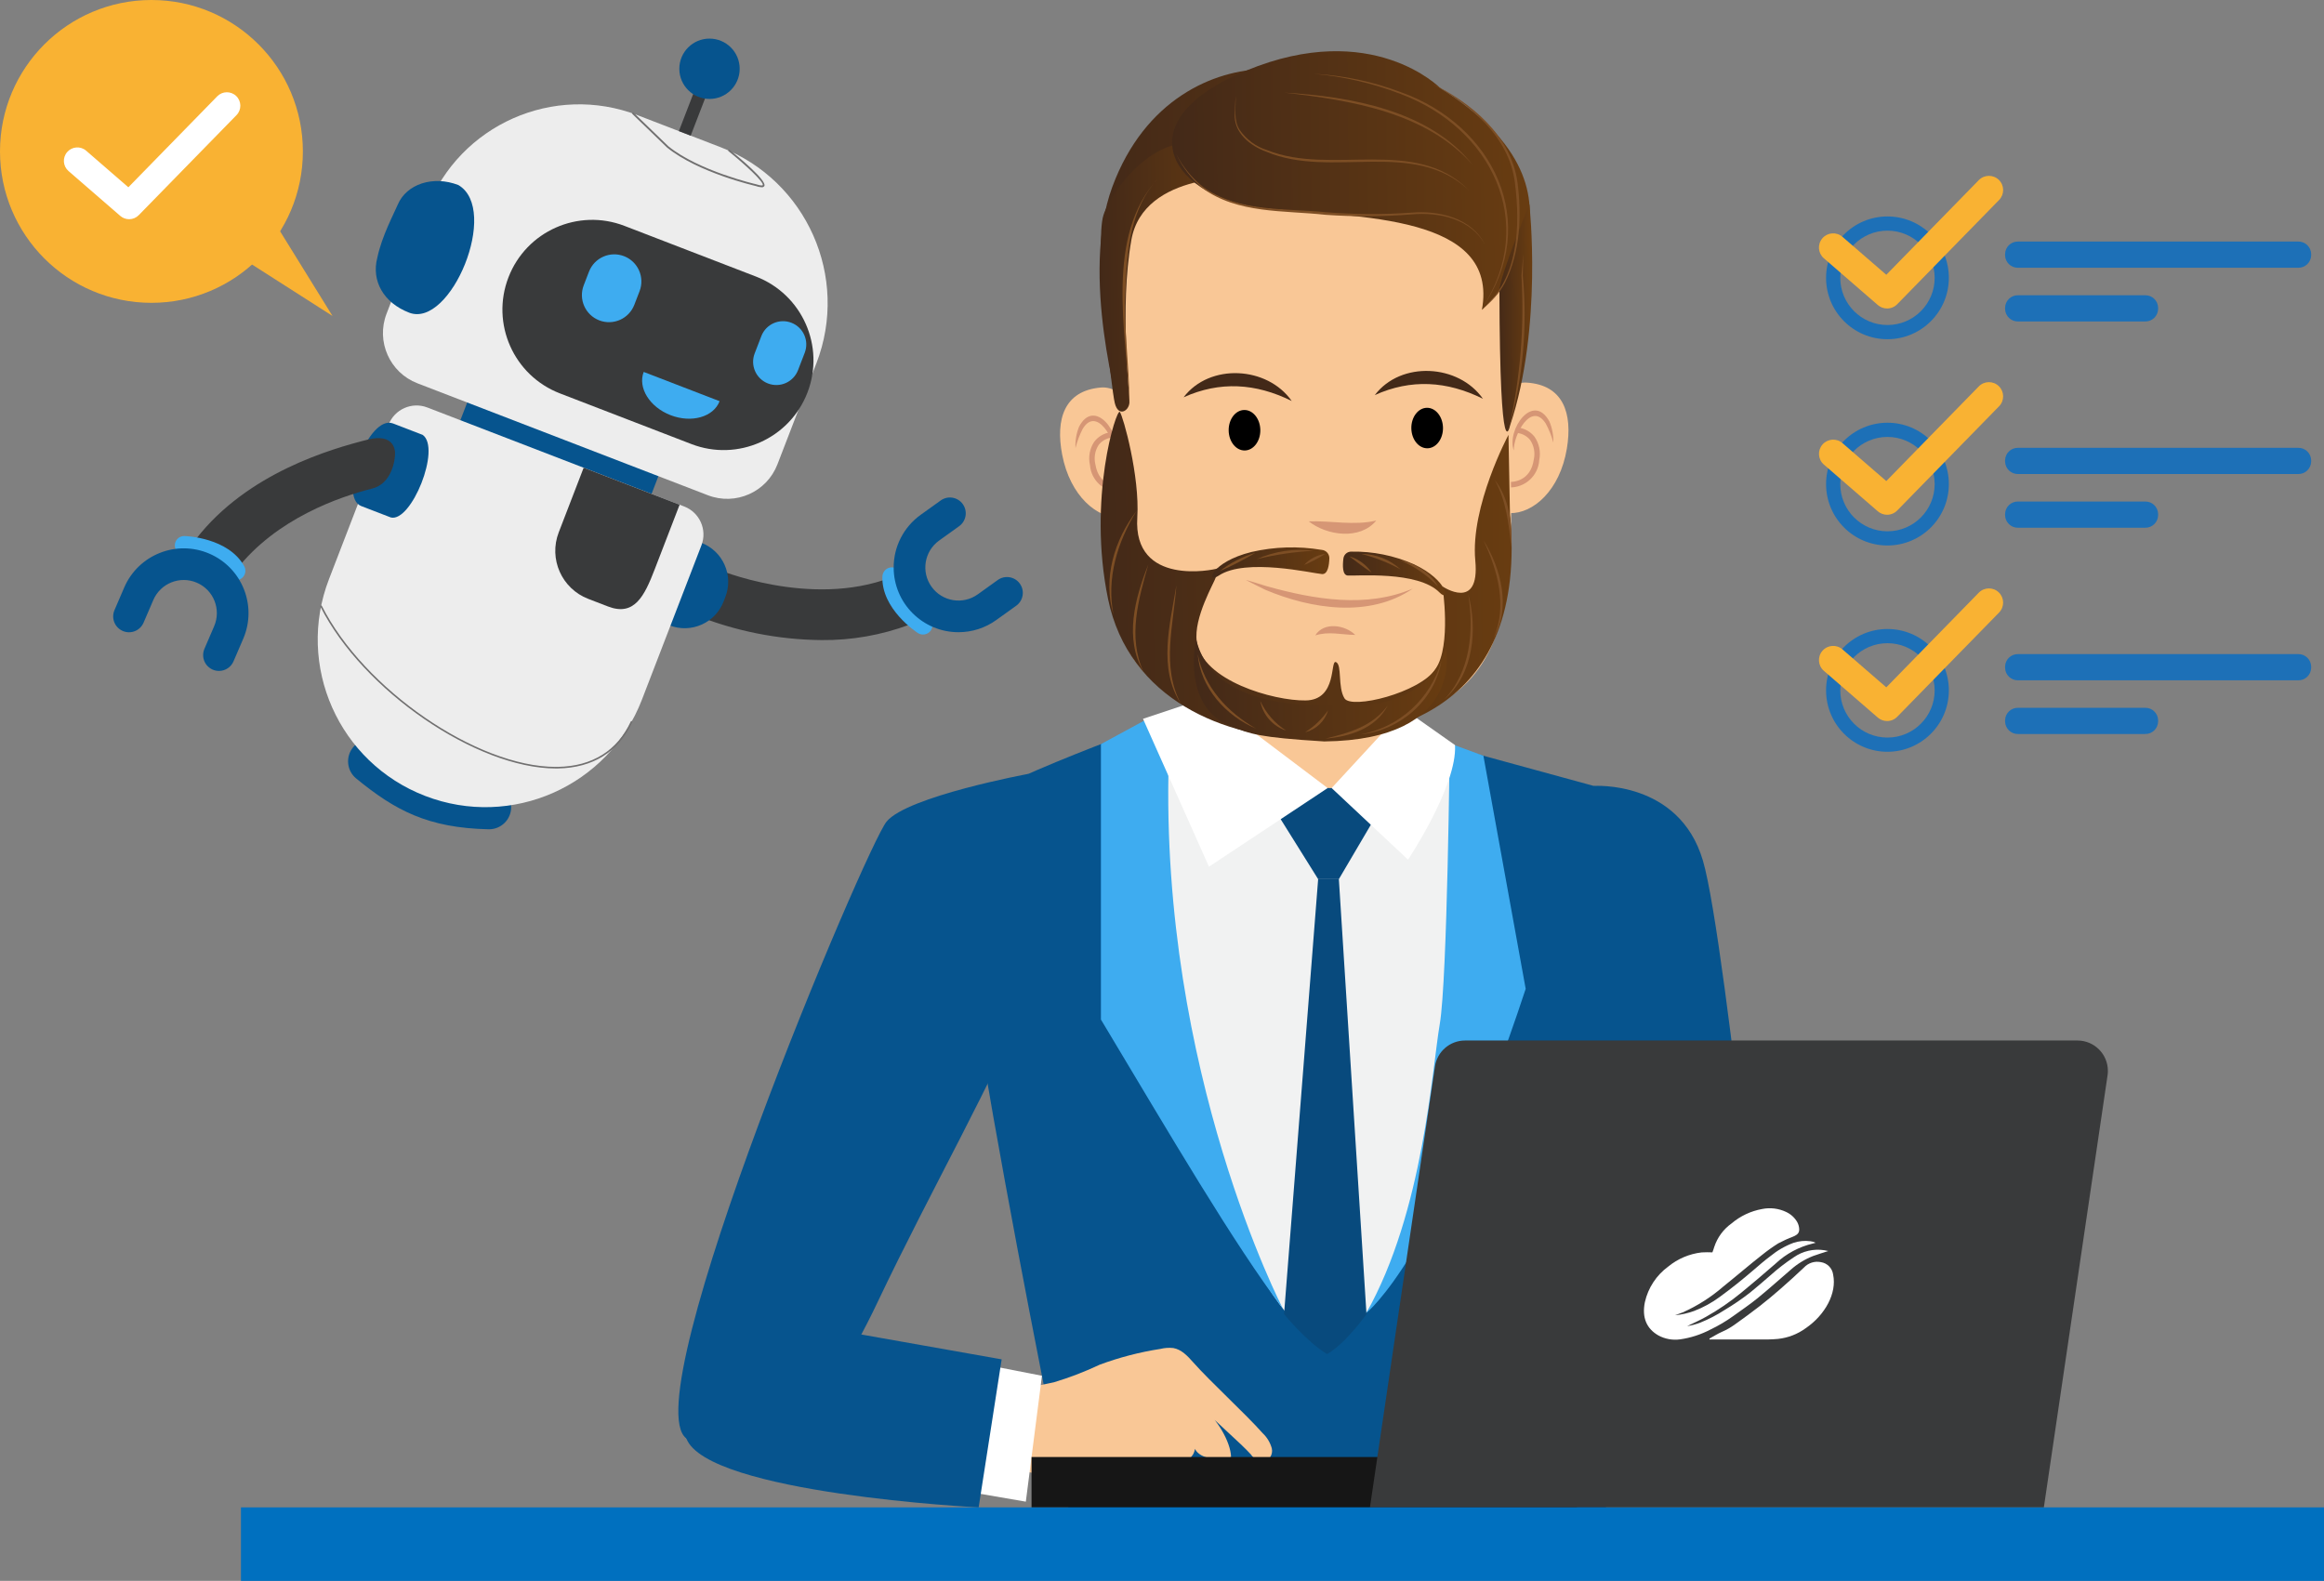 <?xml version="1.0" encoding="utf-8"?>
<svg xmlns="http://www.w3.org/2000/svg" xmlns:xlink="http://www.w3.org/1999/xlink" version="1.1" id="Layer_2_00000168106990870403871730000017870410467077672832_" x="0px" y="0px" viewBox="0 0 430.23 292.702" style="enable-background:new 0 0 430.23 292.702;">
<rect x="0" y="0" width="430.23" height="292.702" fill="#808080" stroke="none"/>
<style type="text/css">
	.st0{fill:#06548E;}
	.st1{fill:#EDEDED;}
	.st2{fill:#393A3B;}
	.st3{fill:#3EACF0;}
	.st4{fill:#706F6F;}
	.st5{fill:#F1F2F2;}
	.st6{fill:#084A7D;}
	.st7{fill:#F9C796;}
	.st8{fill:#FFFFFF;}
	.st9{fill:#161616;}
	.st10{fill:#0070BF;}
	.st11{fill:#F9B233;}
	.st12{fill:#1D70B7;}
	.st13{fill:#D69675;}
	.st14{fill:url(#SVGID_1_);}
	.st15{fill:url(#SVGID_00000070836182747831686950000005098042576871389363_);}
	.st16{fill:#432918;}
	.st17{fill:url(#SVGID_00000059283790571795262800000009929981191508577437_);}
	.st18{fill:url(#SVGID_00000023247038101271752620000015246244818426026935_);}
	.st19{fill:url(#SVGID_00000092453499295880950530000004585691026432307328_);}
	.st20{fill:url(#SVGID_00000047023974619754402390000005036864813205238703_);}
	.st21{fill:url(#SVGID_00000125579356629834757910000003819480427199198636_);}
	.st22{fill:url(#SVGID_00000141430137282191254170000005686824056168256439_);}
	.st23{fill:#7D4E24;}
</style>
<path class="st0" d="M90.534,153.546c-0.031,0-0.062-0.001-0.094-0.001&#xD;&#xA;	c-11.245-0.252-17.285-3.5-24.498-9.404c-1.754-1.436-2.012-4.022-0.576-5.776&#xD;&#xA;	c1.436-1.754,4.022-2.012,5.776-0.576c6.177,5.057,10.455,7.347,19.481,7.549&#xD;&#xA;	c2.266,0.051,4.062,1.93,4.011,4.196c-0.05,2.229-1.871,4.01-4.101,4.012L90.534,153.546z"/>
<rect x="99.919" y="63.427" transform="matrix(0.36 -0.933 0.933 0.36 -10.449 149.56)" class="st0" width="7.657" height="37.932"/>
<path class="st1" d="M118.07,21.345l15.331,5.91c15.944,6.146,23.886,24.053,17.74,39.997l-7.219,18.726&#xD;&#xA;	c-1.98,5.137-7.75,7.696-12.886,5.715l0,0L77.277,70.97c-5.137-1.98-7.696-7.75-5.715-12.886l0,0&#xD;&#xA;	l7.491-19.433c5.996-15.553,23.464-23.301,39.017-17.305L118.07,21.345z"/>
<path class="st2" d="M127.994,82.219l-24.338-9.382c-8.564-3.301-12.83-12.92-9.529-21.484&#xD;&#xA;	c3.301-8.564,12.92-12.83,21.484-9.529l0,0l24.338,9.382c8.564,3.301,12.83,12.92,9.529,21.484&#xD;&#xA;	C146.176,81.255,136.557,85.521,127.994,82.219z"/>
<path class="st3" d="M110.938,59.317c-2.586-0.997-3.875-3.902-2.878-6.489l0.972-2.521&#xD;&#xA;	c0.997-2.586,3.902-3.875,6.489-2.878c2.586,0.997,3.875,3.902,2.878,6.489l0,0l-0.972,2.521&#xD;&#xA;	c-0.997,2.586-3.902,3.875-6.489,2.878H110.938z"/>
<path class="st3" d="M142.174,71.001c-2.217-0.855-3.321-3.345-2.467-5.561&#xD;&#xA;	c0-0,0-0,0-0l1.248-3.237c0.867-2.212,3.363-3.303,5.575-2.436&#xD;&#xA;	c2.195,0.86,3.289,3.327,2.453,5.531l-1.248,3.237C146.881,70.751,144.391,71.856,142.174,71.001z"/>
<path class="st0" d="M75.744,57.891c7.699,2.968,16.841-19.104,9.11-23.63&#xD;&#xA;	c-4.721-1.82-9.6-0.16-11.2,3.586c-0.787,1.841-2.967,5.883-3.804,9.869&#xD;&#xA;	C68.72,52.018,71.024,56.071,75.744,57.891z"/>
<rect x="123.073" y="18.172" transform="matrix(0.36 -0.933 0.933 0.36 64.415 132.562)" class="st2" width="11.45" height="2.345"/>
<circle class="st0" cx="131.347" cy="12.734" r="5.587"/>
<path class="st2" d="M152.099,118.514c-8.045-0.072-16.004-1.657-23.463-4.671&#xD;&#xA;	c-2.372-1.041-3.451-3.808-2.409-6.18c1.039-2.366,3.796-3.447,6.166-2.415&#xD;&#xA;	c0.277,0.119,17.55,7.424,32.568,1.668c2.419-0.928,5.132,0.281,6.059,2.699&#xD;&#xA;	s-0.281,5.132-2.699,6.059c-0.001,0-0.002,0.001-0.003,0.001&#xD;&#xA;	C163.131,117.606,157.634,118.568,152.099,118.514z"/>
<path class="st0" d="M123.961,115.801l5.895-15.292c3.986,1.537,5.972,6.014,4.435,10l-0.33,0.856&#xD;&#xA;	c-1.537,3.986-6.014,5.972-10,4.435C123.961,115.801,123.961,115.801,123.961,115.801z"/>
<path class="st3" d="M170.872,117.486c-0.338,0-0.669-0.097-0.952-0.281&#xD;&#xA;	c-0.277-0.179-6.788-4.451-6.567-10.47c0.038-0.971,0.856-1.727,1.827-1.689&#xD;&#xA;	c0.967,0.038,1.722,0.85,1.689,1.817c-0.146,3.977,4.908,7.353,4.958,7.386&#xD;&#xA;	c0.816,0.526,1.051,1.615,0.525,2.431c-0.324,0.503-0.882,0.806-1.48,0.806H170.872z"/>
<path class="st0" d="M177.45,117.054c-6.623,0.011-12-5.349-12.011-11.971&#xD;&#xA;	c-0.006-3.872,1.857-7.509,5.004-9.765l3.702-2.655c1.315-0.944,3.147-0.642,4.09,0.673&#xD;&#xA;	c0.944,1.315,0.642,3.147-0.673,4.09l-3.702,2.655c-2.752,1.974-3.383,5.804-1.409,8.556&#xD;&#xA;	s5.804,3.383,8.556,1.409l0,0l3.702-2.655c1.315-0.944,3.147-0.642,4.09,0.673&#xD;&#xA;	c0.944,1.315,0.642,3.147-0.673,4.09l-3.702,2.655C182.392,116.272,179.952,117.056,177.45,117.054z"/>
<path class="st1" d="M78.7,147.366c-15.996-6.166-23.964-24.132-17.798-40.127&#xD;&#xA;	c0-0,0-0,0-0l11.027-28.604c1.104-2.864,4.321-4.291,7.185-3.187h0&#xD;&#xA;	l47.554,18.332c2.864,1.104,4.291,4.321,3.187,7.185c0,0,0,0,0,0l-11.027,28.604&#xD;&#xA;	C112.661,145.564,94.696,153.532,78.7,147.366z"/>
<path class="st0" d="M72.768,78.407l5.487,2.115c3.441,2.474-2.089,16.209-5.895,15.292l-5.487-2.115&#xD;&#xA;	C62.5,92.012,68.229,76.658,72.768,78.407z"/>
<path class="st2" d="M43.737,105.502l-7.399-5.768c9.477-12.155,24.828-16.593,31.764-18.343&#xD;&#xA;	c4.813-1.214,5.013,1.991,5.032,2.359c0.072,1.44-0.641,5.803-4.195,6.7&#xD;&#xA;	C62.93,91.966,51.181,95.953,43.737,105.502z"/>
<path class="st3" d="M43.67,107.438c-0.64,0.001-1.23-0.346-1.54-0.906&#xD;&#xA;	c-1.945-3.513-8.002-3.763-8.063-3.765c-0.97-0.033-1.73-0.845-1.699-1.815&#xD;&#xA;	c0.011-0.951,0.79-1.713,1.741-1.702c0.023,0,0.046,0.001,0.069,0.002&#xD;&#xA;	c0.33,0.01,8.111,0.307,11.029,5.575c0.471,0.849,0.165,1.92-0.685,2.391&#xD;&#xA;	c-0.261,0.145-0.554,0.221-0.852,0.221H43.67z"/>
<path class="st0" d="M40.536,124.225c-1.62-0.002-2.932-1.317-2.93-2.937&#xD;&#xA;	c0-0.397,0.081-0.789,0.238-1.154l1.799-4.185c1.341-3.109-0.093-6.717-3.202-8.058&#xD;&#xA;	c-3.109-1.341-6.717,0.093-8.058,3.202c-0.002,0.004-0.003,0.008-0.005,0.012l-1.799,4.185&#xD;&#xA;	c-0.638,1.488-2.362,2.177-3.85,1.539c-1.488-0.638-2.177-2.362-1.539-3.85&#xD;&#xA;	c0.001-0.002,0.001-0.003,0.002-0.005l1.799-4.185c2.617-6.086,9.672-8.898,15.757-6.281&#xD;&#xA;	c6.086,2.617,8.898,9.672,6.281,15.757l0,0l-1.799,4.185C42.768,123.527,41.709,124.225,40.536,124.225z"/>
<path class="st2" d="M112.549,112.289l-3.657-1.41c-4.905-1.891-7.349-7.4-5.458-12.306&#xD;&#xA;	c0-0,0-0,0-0l4.615-11.971l17.764,6.848l-4.615,11.971&#xD;&#xA;	C119.307,110.327,117.454,114.18,112.549,112.289z"/>
<path class="st4" d="M102.906,142.286c-14.705,0-35.771-14.447-43.596-29.987&#xD;&#xA;	c-0.037-0.072-0.008-0.161,0.064-0.197s0.161-0.008,0.197,0.064&#xD;&#xA;	c7.783,15.456,28.722,29.827,43.332,29.827c0.135,0,0.269-0.001,0.403-0.004&#xD;&#xA;	c6.344-0.116,11.001-3.022,13.467-8.403c0.034-0.074,0.121-0.106,0.195-0.072&#xD;&#xA;	s0.106,0.121,0.072,0.195l0,0c-2.517,5.49-7.264,8.455-13.729,8.573&#xD;&#xA;	C103.178,142.286,103.041,142.286,102.906,142.286z"/>
<path class="st4" d="M140.994,34.676c-0.389-0.025-0.772-0.109-1.137-0.248&#xD;&#xA;	c-0.089-0.019-10.605-2.436-16.363-7.109l-6.403-6.187c-0.066-0.064-0.068-0.17-0.003-0.236&#xD;&#xA;	c0.064-0.066,0.169-0.068,0.236-0.004l6.393,6.177c5.686,4.614,16.126,7.015,16.231,7.038&#xD;&#xA;	c1.131,0.379,1.253,0.187,1.254,0.185c0.28-0.513-3.07-3.67-6.335-6.301&#xD;&#xA;	c-0.072-0.058-0.083-0.163-0.025-0.235c0.058-0.072,0.163-0.083,0.235-0.025&#xD;&#xA;	c1.644,1.324,6.964,5.723,6.419,6.721C141.386,34.617,141.191,34.704,140.994,34.676z"/>
<path class="st3" d="M124.147,76.875c3.881,1.496,7.942,0.335,9.07-2.594l-14.053-5.417&#xD;&#xA;	C118.036,71.792,120.266,75.379,124.147,76.875z"/>
<path class="st0" d="M216.751,132.949c0,0-34.301,12.144-39.415,17.47s21.305,132.945,21.305,132.945&#xD;&#xA;	l98.534,0.824l3.325-137.177l-35.813-9.8L216.751,132.949z"/>
<path class="st5" d="M239.548,132.949c0,0-20.569,3.342-24.404,5.473s0.756,91.678,30.511,111.812&#xD;&#xA;	c0,0,30.964-16.724,23.72-109.615C268.841,133.769,239.548,132.949,239.548,132.949z"/>
<path class="st6" d="M234.434,147.436l9.587,15.34h3.835l9.524-16.192&#xD;&#xA;	C257.38,146.584,247.786,143.135,234.434,147.436z"/>
<path class="st0" d="M295.051,145.519c0,0,15.798-1.112,20.202,13.825&#xD;&#xA;	c4.403,14.937,13.777,110.384,13.777,110.384s-14.061,8.522-23.862,5.965&#xD;&#xA;	S295.051,145.519,295.051,145.519z"/>
<path class="st0" d="M190.359,143.288c0,0-22.397,4.149-26.232,8.836s-47.014,106.81-37.071,114.196&#xD;&#xA;	c0,0,15.276,17.189,35.367-25.14S208.922,160.871,190.359,143.288z"/>
<path class="st7" d="M203.59,252.673c3.634-1.346,7.395-2.323,11.225-2.915&#xD;&#xA;	c0.779-0.195,1.586-0.251,2.384-0.165c1.515,0.256,2.654,1.476,3.672,2.626&#xD;&#xA;	c3.22,3.637,9.666,9.51,12.886,13.147c0.811,0.764,1.395,1.738,1.687,2.813&#xD;&#xA;	c0.253,1.124-0.452,2.24-1.576,2.493c-0.002,0-0.003,0.001-0.005,0.001&#xD;&#xA;	c-0.928-0.084-1.768-0.586-2.281-1.363c-1.848-2.076-6.923-6.388-8.771-8.464&#xD;&#xA;	c2.331,1.698,5.024,6.043,5.089,8.926c-1.75,0.629-5.59,0.617-6.691-1.497&#xD;&#xA;	c-0.184,1.47-1.59,2.5-3.007,2.929s-2.935,0.444-4.353,0.872&#xD;&#xA;	c-1.415,0.427-2.682,1.25-4.085,1.715c-2.316,0.594-4.733,0.69-7.089,0.28&#xD;&#xA;	c-4.846-0.511-9.682-1.105-14.508-1.784c-0.445-0.012-0.872-0.18-1.205-0.475&#xD;&#xA;	c-0.22-0.309-0.341-0.678-0.346-1.057c-0.49-4.435-0.367-10.588,3.831-13.403&#xD;&#xA;	c1.368-0.918,3.115-1.037,4.673-1.42C198.021,255.059,200.852,253.969,203.59,252.673z"/>
<polygon class="st8" points="183.515,252.897 192.892,254.73 189.906,278.037 179.041,276.172"/>
<rect x="190.965" y="269.772" class="st9" width="100.993" height="9.331"/>
<path class="st0" d="M138.135,243.31l47.298,8.38l-4.261,27.413c0,0-50.28-2.557-54.115-12.783&#xD;&#xA;	S133.022,244.588,138.135,243.31z"/>
<path class="st6" d="M244.022,162.776l-6.311,80.534c0,0,4.147,5.112,7.963,7.403&#xD;&#xA;	c3.481-1.971,7.296-7.403,7.296-7.403l-5.113-80.534H244.022z"/>
<path class="st3" d="M212.703,132.949l-8.894,4.827v50.993c12.907,21.538,24.675,41.655,33.694,53.546&#xD;&#xA;	c0,0-22.759-43.721-21.152-101.186L212.703,132.949z"/>
<path class="st3" d="M268.381,137.636c0,0-0.426,43.747-1.846,51.985s-2.998,34.707-13.579,53.455&#xD;&#xA;	c0,0,13.011-9.993,29.487-59.989l-7.83-43.161L268.381,137.636z"/>
<path class="st2" d="M390.162,199.101l-11.795,80.001H253.609l12.037-81.642&#xD;&#xA;	c0.407-2.76,2.775-4.804,5.564-4.804h113.387c3.106,0,5.624,2.518,5.624,5.624&#xD;&#xA;	C390.222,198.555,390.202,198.83,390.162,199.101z"/>
<rect x="44.606" y="279.103" class="st10" width="385.624" height="13.599"/>
<path class="st7" d="M246.52,145.911c-9.503-0.269-25.772,2.701-27.829-4.72&#xD;&#xA;	c-0.648-2.521,0.181-5.191,2.141-6.903c2.032-1.935,2.994-3.074,3.258-5.835&#xD;&#xA;	c0.023-0.277,0.042-0.572,0.058-0.889l0.012-0.361c0.08-3.29,0.68-6.585-0.394-10.542&#xD;&#xA;	l18.447,1.305l19.759-0.225c-1.38,3.26-2.282,6.703-2.677,10.221&#xD;&#xA;	c-0.021,0.218-0.038,0.429-0.049,0.63c-0.018,0.255-0.031,0.495-0.038,0.725&#xD;&#xA;	c-0.101,3.497,0.299,2.443,3.294,5.688C264.836,137.538,268.184,146.525,246.52,145.911z"/>
<polygon class="st8" points="223.534,129.113 211.599,133.092 223.811,160.474 245.783,145.911"/>
<path class="st8" d="M269.359,137.954c0.436,7.515-8.694,21.218-8.694,21.218l-14.145-13.261l13.451-14.574&#xD;&#xA;	L269.359,137.954z"/>
<path class="st8" d="M317.007,231.879c0.113-0.325,0.259-0.671,0.347-1.012&#xD;&#xA;	c0.576-1.749,1.695-3.269,3.193-4.339c1.62-1.377,3.576-2.3,5.668-2.675&#xD;&#xA;	c1.497-0.305,3.053-0.115,4.434,0.541c0.867,0.397,1.589,1.054,2.065,1.881&#xD;&#xA;	c0.214,0.39,0.338,0.824,0.361,1.269c0.033,0.712-0.289,1.06-1.089,1.405&#xD;&#xA;	c-0.959,0.361-1.894,0.785-2.797,1.269c-1.052,0.664-2.065,1.389-3.033,2.172&#xD;&#xA;	c-1.115,0.861-2.196,1.771-3.287,2.665c-1.288,1.055-2.558,2.134-3.861,3.17&#xD;&#xA;	c-2.25,1.953-4.777,3.561-7.499,4.772c-0.47,0.184-0.943,0.336-1.416,0.525&#xD;&#xA;	c1.205-0.111,2.391-0.377,3.527-0.793c1.696-0.647,3.296-1.523,4.754-2.605&#xD;&#xA;	c2.167-1.582,4.259-3.257,6.294-5.012c0.998-0.86,1.997-1.733,3.051-2.514&#xD;&#xA;	c1.283-1.057,2.731-1.895,4.288-2.478c1.014-0.341,2.093-0.444,3.153-0.3&#xD;&#xA;	c0.334,0.034,0.658,0.13,0.957,0.283c-0.161,0.044-0.323,0.096-0.482,0.13&#xD;&#xA;	c-2.593,0.614-4.98,1.896-6.924,3.719c-2.079,1.834-4.21,3.616-6.348,5.384&#xD;&#xA;	c-2.044,1.682-4.232,3.18-6.539,4.476c-1.139,0.644-2.325,1.156-3.494,1.729&#xD;&#xA;	c0.833-0.134,1.651-0.353,2.44-0.652c1.572-0.637,3.08-1.421,4.503-2.344&#xD;&#xA;	c1.624-0.963,3.185-2.029,4.675-3.189c1.272-1.036,2.518-2.107,3.756-3.185&#xD;&#xA;	c1.374-1.237,2.838-2.368,4.381-3.386c1.648-1.149,3.677-1.614,5.66-1.298&#xD;&#xA;	c0.224,0.039,0.442,0.089,0.714,0.145c-0.999,0.326-1.903,0.591-2.803,0.921&#xD;&#xA;	c-1.533,0.6-2.946,1.47-4.173,2.568c-2.038,1.745-4.029,3.548-6.107,5.241&#xD;&#xA;	c-1.449,1.181-3.01,2.221-4.523,3.321c-1.316,0.947-2.714,1.774-4.177,2.473&#xD;&#xA;	c-1.764,0.93-3.675,1.551-5.65,1.833c-1.381,0.19-2.788-0.064-4.015-0.725&#xD;&#xA;	c-2.181-1.249-3.085-3.306-2.503-6.171c0.599-2.644,2.134-4.982,4.322-6.582&#xD;&#xA;	c1.766-1.447,3.91-2.357,6.179-2.621C315.675,231.851,316.342,231.847,317.007,231.879z"/>
<path class="st8" d="M316.466,247.843c0.769-0.422,1.528-0.906,2.311-1.249&#xD;&#xA;	c0.812-0.353,1.586-0.789,2.308-1.302c1.575-1.123,3.142-2.266,4.673-3.455&#xD;&#xA;	c1.293-1.004,2.555-2.059,3.788-3.137c1.496-1.308,2.972-2.641,4.41-4.007&#xD;&#xA;	c0.796-0.857,1.981-1.237,3.127-1.004c1.203,0.179,2.138,1.14,2.283,2.347&#xD;&#xA;	c0.692,3.377-1.449,7.412-5.109,9.907c-1.496,1.086-3.249,1.762-5.087,1.962&#xD;&#xA;	c-0.617,0.049-1.236,0.101-1.838,0.103c-3.414,0.01-6.823,0.005-10.233,0.004h-0.633L316.466,247.843z"/>
<circle class="st11" cx="28.035" cy="28.035" r="28.035"/>
<path class="st8" d="M23.904,40.588c-0.6,0-1.179-0.216-1.632-0.609l-9.582-8.305&#xD;&#xA;	c-1.042-0.9-1.157-2.474-0.257-3.516s2.474-1.157,3.516-0.257&#xD;&#xA;	c0.002,0.002,0.004,0.004,0.006,0.006l7.807,6.767l16.458-16.846c0.964-0.983,2.542-0.999,3.525-0.035&#xD;&#xA;	c0.981,0.962,0.999,2.535,0.041,3.519L25.688,39.837C25.219,40.318,24.576,40.589,23.904,40.588z"/>
<polygon class="st11" points="41.839,45.897 61.555,58.503 48.211,36.941"/>
<path class="st12" d="M397.113,59.519h-23.513c-1.3,0.03-2.378-0.999-2.409-2.298v-0.257&#xD;&#xA;	c0.031-1.3,1.11-2.328,2.409-2.298h23.513c1.3-0.03,2.378,0.999,2.409,2.298v0.257&#xD;&#xA;	C399.491,58.521,398.413,59.549,397.113,59.519z"/>
<path class="st12" d="M425.445,49.577h-51.846c-1.3,0.03-2.378-0.999-2.409-2.298v-0.257&#xD;&#xA;	c0.031-1.3,1.11-2.328,2.409-2.298h51.846c1.3-0.03,2.378,0.999,2.409,2.298v0.257&#xD;&#xA;	C427.823,48.578,426.745,49.607,425.445,49.577z"/>
<path class="st12" d="M349.416,62.808c-6.277-0-11.365-5.089-11.365-11.366&#xD;&#xA;	c0-6.277,5.089-11.365,11.366-11.365c6.277,0,11.365,5.089,11.365,11.365&#xD;&#xA;	C360.774,57.717,355.69,62.801,349.416,62.808z M349.416,42.706c-4.825,0-8.736,3.912-8.736,8.737&#xD;&#xA;	s3.912,8.736,8.737,8.736c4.825-0,8.736-3.912,8.736-8.736&#xD;&#xA;	c-0.005-4.823-3.914-8.731-8.737-8.736V42.706z"/>
<path class="st11" d="M349.347,57.118c-0.632,0-1.244-0.228-1.721-0.643l-9.983-8.651&#xD;&#xA;	c-1.098-0.949-1.219-2.609-0.27-3.708c0.949-1.098,2.609-1.219,3.708-0.27&#xD;&#xA;	c0.002,0.002,0.004,0.003,0.006,0.005l8.111,7.029l17.126-17.528c1.014-1.038,2.679-1.058,3.717-0.043&#xD;&#xA;	c1.038,1.014,1.058,2.679,0.043,3.717l-18.857,19.3C350.734,56.833,350.056,57.118,349.347,57.118z"/>
<path class="st12" d="M397.113,97.712h-23.513c-1.3,0.03-2.378-0.999-2.409-2.298v-0.257&#xD;&#xA;	c0.031-1.3,1.11-2.328,2.409-2.298h23.513c1.3-0.03,2.378,0.999,2.409,2.298v0.257&#xD;&#xA;	C399.491,96.713,398.413,97.742,397.113,97.712z"/>
<path class="st12" d="M425.445,87.769h-51.846c-1.3,0.03-2.378-0.999-2.409-2.298v-0.257&#xD;&#xA;	c0.031-1.3,1.11-2.328,2.409-2.298h51.846c1.3-0.03,2.378,0.999,2.409,2.298v0.257&#xD;&#xA;	C427.823,86.771,426.745,87.799,425.445,87.769z"/>
<path class="st12" d="M349.416,101c-6.277-0-11.365-5.089-11.365-11.366s5.089-11.365,11.366-11.365&#xD;&#xA;	c6.277,0,11.365,5.089,11.365,11.365C360.774,95.909,355.69,100.993,349.416,101z&#xD;&#xA;	 M349.416,80.899c-4.825,0-8.736,3.912-8.736,8.737s3.912,8.736,8.737,8.736&#xD;&#xA;	c4.825-0,8.736-3.912,8.736-8.736C358.147,84.812,354.239,80.904,349.416,80.899z"/>
<path class="st11" d="M349.347,95.31c-0.632,0-1.244-0.228-1.721-0.643l-9.983-8.651&#xD;&#xA;	c-1.096-0.952-1.212-2.613-0.259-3.708c0.95-1.093,2.606-1.212,3.703-0.264l8.111,7.029&#xD;&#xA;	l17.126-17.528c1.016-1.037,2.68-1.054,3.717-0.038c1.035,1.014,1.054,2.674,0.043,3.712l-18.857,19.3&#xD;&#xA;	C350.734,95.025,350.056,95.311,349.347,95.31z"/>
<path class="st12" d="M397.113,135.904h-23.513c-1.3,0.03-2.378-0.999-2.409-2.298v-0.257&#xD;&#xA;	c0.031-1.3,1.11-2.328,2.409-2.298h23.513c1.3-0.03,2.378,0.999,2.409,2.298v0.257&#xD;&#xA;	C399.491,134.906,398.413,135.934,397.113,135.904z"/>
<path class="st12" d="M425.445,125.962h-51.846c-1.3,0.03-2.378-0.999-2.409-2.298v-0.257&#xD;&#xA;	c0.031-1.3,1.11-2.328,2.409-2.298h51.846c1.3-0.03,2.378,0.999,2.409,2.298v0.257&#xD;&#xA;	C427.823,124.963,426.745,125.992,425.445,125.962z"/>
<path class="st12" d="M349.416,139.193c-6.277-0-11.365-5.089-11.365-11.366&#xD;&#xA;	c0-6.277,5.089-11.365,11.366-11.365c6.277,0,11.365,5.089,11.365,11.365&#xD;&#xA;	C360.774,134.102,355.69,139.186,349.416,139.193z M349.416,119.091&#xD;&#xA;	c-4.825,0-8.736,3.912-8.736,8.737s3.912,8.736,8.737,8.736&#xD;&#xA;	c4.825-0,8.736-3.912,8.736-8.736C358.147,123.005,354.239,119.096,349.416,119.091z"/>
<path class="st11" d="M349.347,133.503c-0.632,0-1.244-0.228-1.721-0.643l-9.983-8.652&#xD;&#xA;	c-1.097-0.951-1.216-2.611-0.265-3.708s2.611-1.216,3.708-0.265l0,0l8.111,7.03l17.126-17.529&#xD;&#xA;	c1.016-1.037,2.68-1.054,3.717-0.038c1.035,1.014,1.054,2.674,0.043,3.712l-18.857,19.301&#xD;&#xA;	C350.734,133.218,350.056,133.504,349.347,133.503z"/>
<path class="st7" d="M274.671,82.727c-0.156,6.664,0.611,12.18,4.86,12.28s9.224-4.126,10.529-11.918&#xD;&#xA;	c1.101-6.574-0.657-11.808-7.411-12.247C278.407,70.565,274.827,76.063,274.671,82.727z"/>
<path class="st13" d="M280.245,83.413c-1.396-3.831,3.579-10.891,6.583-5.382&#xD;&#xA;	c0.525,1.237,0.776,2.572,0.738,3.915c-0.336-1.232-0.813-2.42-1.421-3.543&#xD;&#xA;	c-2.677-4.182-6.008,2.189-5.9,5.009V83.413z"/>
<path class="st13" d="M279.37,90.247c-0.283-0.002-0.511-0.234-0.509-0.517&#xD;&#xA;	c0-0.008,0-0.016,0.001-0.024c0.018-0.272,0.249-0.48,0.522-0.47&#xD;&#xA;	c0.554,0.02,3.986-0.015,4.567-4.197c0.267-1.227,0.024-2.511-0.672-3.556&#xD;&#xA;	c-0.547-0.679-1.322-1.135-2.18-1.285c-0.277-0.034-0.474-0.285-0.443-0.562&#xD;&#xA;	c0.018-0.265,0.247-0.465,0.512-0.447c0.016,0.001,0.032,0.003,0.047,0.006&#xD;&#xA;	c1.126,0.177,2.144,0.769,2.855,1.66c0.875,1.259,1.195,2.822,0.884,4.324&#xD;&#xA;	C284.772,88.1,282.297,90.347,279.37,90.247z"/>
<path class="st7" d="M212.008,83.451c0.31,6.659-0.329,12.191-4.575,12.389s-9.317-3.911-10.801-11.672&#xD;&#xA;	c-1.252-6.547,0.383-11.82,7.126-12.415C207.992,71.379,211.697,76.793,212.008,83.451z"/>
<path class="st13" d="M206.451,84.266c0.045-2.819-3.436-9.115-6.014-4.871&#xD;&#xA;	c-0.582,1.136-1.031,2.335-1.339,3.574c-0.07-1.342,0.151-2.682,0.647-3.931&#xD;&#xA;	C202.623,73.459,207.759,80.407,206.451,84.266z"/>
<path class="st13" d="M207.095,91.08c-2.784-0.022-5.089-2.167-5.311-4.942&#xD;&#xA;	c-0.347-1.494-0.064-3.065,0.784-4.344c0.69-0.907,1.695-1.522,2.816-1.726&#xD;&#xA;	c0.271-0.043,0.525,0.142,0.568,0.413c0.001,0.005,0.002,0.011,0.002,0.016&#xD;&#xA;	c0.039,0.276-0.153,0.532-0.429,0.572c-0.856,0.169-1.62,0.644-2.152,1.336&#xD;&#xA;	c-0.673,1.061-0.886,2.349-0.592,3.57c0.715,4.389,4.501,4.102,4.65,4.091&#xD;&#xA;	c0.275-0.029,0.521,0.17,0.55,0.444c0,0.004,0.001,0.008,0.001,0.013&#xD;&#xA;	c0.026,0.278-0.178,0.524-0.456,0.55C207.383,91.085,207.239,91.087,207.095,91.08z"/>
<linearGradient id="SVGID_1_" gradientUnits="userSpaceOnUse" x1="2052.405" y1="538.713" x2="2130.073" y2="538.713" gradientTransform="matrix(-1 0.012 -0.012 -1 2339.638 558.577)">
	<stop offset="0" style="stop-color:#683C11"/>
	<stop offset="1" style="stop-color:#432918"/>
</linearGradient>
<path class="st14" d="M207.313,76.274c0,0-7.422-25.357-1.4-41.66s18.826-21.711,28.283-21.82&#xD;&#xA;	s13.979-4.506,21.332-1.39s23.368,11.391,24.128,23.958s3.168,30.499,0.463,40.071&#xD;&#xA;	s0.387-19.731-28.688-22.824s-40.697,0.242-42.444,7.35C207.864,65.324,207.303,70.792,207.313,76.274z"/>
<path class="st7" d="M206.933,80.167c0.544,6.198-2.14,11.72-2.151,17.339&#xD;&#xA;	c-0.045,22.228,4.481,35.903,38.904,36.82c39.597,1.055,36.213-24.689,35.856-55.524&#xD;&#xA;	s2.184-55.865-39.653-55.381C203.767,23.837,204.202,49.039,206.933,80.167z"/>
<linearGradient id="SVGID_00000106842802976912791750000009889596766359134364_" gradientUnits="userSpaceOnUse" x1="2054.372" y1="476.479" x2="2130.412" y2="476.479" gradientTransform="matrix(-1 0.012 -0.012 -1 2339.638 558.577)">
	<stop offset="0" style="stop-color:#683C11"/>
	<stop offset="1" style="stop-color:#432918"/>
</linearGradient>
<path style="fill:url(#SVGID_00000106842802976912791750000009889596766359134364_);" d="M279.257,80.511&#xD;&#xA;	c0,0-7.093,13.252-6.143,23.281c0.903,9.53-6.078,4.782-6.078,4.782s1.685,10.868-1.265,15.284&#xD;&#xA;	s-15.587,7.544-16.877,5.439s-0.403-6.174-1.562-6.703s0.32,7.01-5.627,7.096&#xD;&#xA;	s-19.126-3.665-20.152-10.885c-0.631-4.442,3.285-11.021,3.536-11.94s0.792-1.825,0.21-1.592&#xD;&#xA;	s-15.57,3.384-14.756-9.466c0.483-7.635-2.625-18.761-3.231-19.533s-6.036,15.983-2.179,34.645&#xD;&#xA;	s21.784,25.847,36.927,25.863s40.925-5.153,37.47-41.776L279.257,80.511z"/>
<path class="st13" d="M243.496,117.646c1.53-2.547,5.531-1.974,7.389-0.085&#xD;&#xA;	C248.21,117.522,246.036,116.846,243.496,117.646z"/>
<path class="st13" d="M254.777,96.388c-3.004,3.637-9.094,2.801-12.497,0.145&#xD;&#xA;	C246.559,96.385,250.55,97.353,254.777,96.388z"/>
<ellipse transform="matrix(1 -0.012 0.012 1 -0.9 3.058)" cx="264.151" cy="79.366" rx="2.93" ry="3.748"/>
<ellipse transform="matrix(1 -0.012 0.012 1 -0.906 2.667)" cx="230.336" cy="79.757" rx="2.93" ry="3.748"/>
<path class="st16" d="M274.529,73.836c-6.672-3.314-13.323-3.706-20.02-0.685&#xD;&#xA;	C259.346,66.782,270.027,67.394,274.529,73.836z"/>
<path class="st16" d="M239.129,74.246c-6.672-3.314-13.323-3.706-20.02-0.685&#xD;&#xA;	C223.946,67.191,234.628,67.803,239.129,74.246z"/>
<path class="st13" d="M261.563,108.968c-8.008,5.507-18.85,3.802-27.314,0.24&#xD;&#xA;	c-1.204-0.612-2.42-1.178-3.593-1.826c1.304,0.345,2.564,0.775,3.837,1.154&#xD;&#xA;	c8.722,2.442,18.465,4.126,27.07,0.432V108.968z"/>
<linearGradient id="SVGID_00000005255475301892896040000010672269126959615413_" gradientUnits="userSpaceOnUse" x1="2066.773" y1="476.436" x2="2085.648" y2="476.436" gradientTransform="matrix(-1 0.012 -0.012 -1 2339.638 558.577)">
	<stop offset="0" style="stop-color:#683C11"/>
	<stop offset="1" style="stop-color:#432918"/>
</linearGradient>
<path style="fill:url(#SVGID_00000005255475301892896040000010672269126959615413_);" d="M250.196,102.135&#xD;&#xA;	c-0.756-0.031-1.409,0.524-1.499,1.275c-0.159,1.279-0.2,3.063,0.782,3.147&#xD;&#xA;	c1.539,0.132,13.036-0.917,17.015,3.145c1.909,1.948,1.711-2.239-4.789-5.243&#xD;&#xA;	C258.083,102.859,254.156,102.066,250.196,102.135z"/>
<linearGradient id="SVGID_00000044856687064060542870000012897031417839545240_" gradientUnits="userSpaceOnUse" x1="2088.145" y1="478.764" x2="2109.855" y2="478.764" gradientTransform="matrix(-1 0.012 -0.012 -1 2339.638 558.577)">
	<stop offset="0" style="stop-color:#683C11"/>
	<stop offset="1" style="stop-color:#432918"/>
</linearGradient>
<path style="fill:url(#SVGID_00000044856687064060542870000012897031417839545240_);" d="M244.659,101.808&#xD;&#xA;	c0.797,0.056,1.42,0.709,1.438,1.507c-0.03,1.289-0.268,3.058-1.357,2.978&#xD;&#xA;	c-1.706-0.124-14.129-3.062-19.132,0.291c-2.4,1.608-1.517-2.494,6.079-4.385&#xD;&#xA;	C235.943,101.218,240.351,101.085,244.659,101.808z"/>
<linearGradient id="SVGID_00000103986820560711632310000005159710595221959576_" gradientUnits="userSpaceOnUse" x1="2066.615" y1="455.084" x2="2113.446" y2="455.084" gradientTransform="matrix(-1 0.012 -0.012 -1 2339.638 558.577)">
	<stop offset="0" style="stop-color:#683C11"/>
	<stop offset="1" style="stop-color:#432918"/>
</linearGradient>
<path style="fill:url(#SVGID_00000103986820560711632310000005159710595221959576_);" d="M221.436,118.349&#xD;&#xA;	c3.287,14.208,25.52,12.069,25.52,12.069c17.807,1.835,20.708-10.374,20.708-10.374&#xD;&#xA;	s3.719,16.939-22.515,17.237c-12.325-0.754-13.639-1.412-17.11-2.729&#xD;&#xA;	C218.533,130.943,221.436,118.349,221.436,118.349z"/>
<linearGradient id="SVGID_00000022552741466059234780000012556339288992682682_" gradientUnits="userSpaceOnUse" x1="2102.517" y1="531.784" x2="2129.774" y2="531.784" gradientTransform="matrix(-1 0.012 -0.012 -1 2339.638 558.577)">
	<stop offset="0" style="stop-color:#683C11"/>
	<stop offset="1" style="stop-color:#432918"/>
</linearGradient>
<path style="fill:url(#SVGID_00000022552741466059234780000012556339288992682682_);" d="M230.909,32.839&#xD;&#xA;	c0,0-19.221-1.219-21.473,11.618s-0.216,28.594-0.354,30.137s-2.06,2.658-2.707,0.031&#xD;&#xA;	s-3.74-29.569-2.101-34.79S218.553,17.205,230.909,32.839z"/>
<linearGradient id="SVGID_00000015332663486227712660000009540353786472997281_" gradientUnits="userSpaceOnUse" x1="2050.305" y1="549.148" x2="2116.366" y2="549.148" gradientTransform="matrix(-1 0.012 -0.012 -1 2339.638 558.577)">
	<stop offset="0" style="stop-color:#683C11"/>
	<stop offset="1" style="stop-color:#432918"/>
</linearGradient>
<path style="fill:url(#SVGID_00000015332663486227712660000009540353786472997281_);" d="M274.338,57.374&#xD;&#xA;	c0,0,24.365-20.86-7.715-41.068c0,0-12.575-12.888-35.893-3.244s-13.487,23.936,3.764,25.566&#xD;&#xA;	S277.552,39.731,274.338,57.374z"/>
<linearGradient id="SVGID_00000107555381421299085360000000961270967087113090_" gradientUnits="userSpaceOnUse" x1="2049.957" y1="523.478" x2="2056.117" y2="523.478" gradientTransform="matrix(-1 0.012 -0.012 -1 2339.638 558.577)">
	<stop offset="0" style="stop-color:#683C11"/>
	<stop offset="1" style="stop-color:#432918"/>
</linearGradient>
<path style="fill:url(#SVGID_00000107555381421299085360000000961270967087113090_);" d="M279.542,78.801&#xD;&#xA;	c0,0-1.873,9.059-1.963-24.921c-0.007-2.617,5.552-16.049,5.552-16.049S285.649,60.662,279.542,78.801z"/>
<path class="st23" d="M274.403,57.03c10.322-15.902,1.651-33.385-15.164-39.654&#xD;&#xA;	c-5.146-1.975-10.542-3.223-16.033-3.71c5.528,0.296,10.976,1.446,16.152,3.409&#xD;&#xA;	c17.118,6.112,25.934,24.132,15.045,39.954H274.403z"/>
<path class="st23" d="M274.954,45.363c-2.627-4.889-8.575-6.131-13.7-5.663&#xD;&#xA;	c-5.263,0.42-10.55,0.446-15.818,0.078c-7.668-0.855-16.403-0.143-22.911-5.015&#xD;&#xA;	c-2.017-1.725-3.65-3.854-4.794-6.248c1.206,2.344,2.889,4.409,4.942,6.062&#xD;&#xA;	c6.52,4.748,15.135,3.938,22.797,4.718c5.248,0.421,10.52,0.449,15.772,0.083&#xD;&#xA;	c5.145-0.46,11.253,0.969,13.712,5.985H274.954z"/>
<path class="st23" d="M271.922,35.223c-10.247-9.651-25.468-2.045-37.467-7.125&#xD;&#xA;	c-3.011-1.074-6.14-3.568-5.866-7.075l0.146-3.25c0.104,2.116-0.454,4.464,0.776,6.302&#xD;&#xA;	c1.223,1.771,3.005,3.081,5.06,3.721c11.939,4.799,27.443-2.633,37.352,7.427L271.922,35.223z"/>
<path class="st23" d="M214.391,33.03c-5.019,5.392-5.757,13.052-6.014,20.082&#xD;&#xA;	c-0.469,7.168,0.693,14.313,0.705,21.481c-0.567-13.195-4.56-30.911,5.309-41.563L214.391,33.03z"/>
<path class="st23" d="M264.948,15.411c7.463,3.631,14.777,9.668,15.984,18.376&#xD;&#xA;	c0.776,6.232,0.515,12.903-2.343,18.596c-1.002,1.866-2.417,3.479-4.137,4.716&#xD;&#xA;	c6.718-5.462,6.998-15.305,6.003-23.233c-1.067-8.639-8.311-14.527-15.507-18.455L264.948,15.411z"/>
<path class="st23" d="M266.841,122.368c-1.235,7.349-7.647,12.845-14.936,13.615&#xD;&#xA;	C259.064,134.648,264.85,129.373,266.841,122.368z"/>
<path class="st23" d="M256.905,130.629c-2.211,4.233-7.052,5.779-11.507,6.115&#xD;&#xA;	C249.775,135.701,254.121,134.454,256.905,130.629z"/>
<path class="st23" d="M245.854,131.528c-0.592,2.01-2.209,3.554-4.245,4.051&#xD;&#xA;	C243.283,134.529,244.727,133.151,245.854,131.528z"/>
<path class="st23" d="M233.316,129.787c1.031,2.253,2.694,4.158,4.786,5.486&#xD;&#xA;	C235.613,134.471,233.772,132.36,233.316,129.787z"/>
<path class="st23" d="M221.725,121.089c1.189,6.126,5.506,10.795,10.8,13.816&#xD;&#xA;	C226.913,132.533,222.215,127.345,221.725,121.089z"/>
<path class="st23" d="M249.812,103.016c1.671,0.481,3.119,1.536,4.089,2.979&#xD;&#xA;	C252.448,105.058,251.196,104.05,249.812,103.016z"/>
<path class="st23" d="M252.036,102.561c2.691,0.014,5.279,1.036,7.253,2.865&#xD;&#xA;	C256.999,104.176,254.562,103.214,252.036,102.561z"/>
<path class="st23" d="M259.08,103.68c2.844,0.629,5.743,2.251,7.128,4.904&#xD;&#xA;	C264.196,106.474,261.769,104.804,259.08,103.68z"/>
<path class="st23" d="M245.348,102.553c-1.25,0.797-2.565,1.486-3.932,2.06&#xD;&#xA;	C242.439,103.479,243.833,102.749,245.348,102.553z"/>
<path class="st23" d="M243.198,101.977c-3.551,0.192-7.077,0.712-10.533,1.552&#xD;&#xA;	C235.965,102.05,239.611,101.512,243.198,101.977z"/>
<path class="st23" d="M232.398,102.359c-2.109,1.279-4.305,2.409-6.572,3.381&#xD;&#xA;	C227.778,104.2,230.01,103.052,232.398,102.359z"/>
<path class="st23" d="M282.004,46.996l-0.101,4.034c0.896,9.43,0.046,18.945-2.507,28.067&#xD;&#xA;	c2.058-9.204,2.822-18.649,2.271-28.064l0.338-4.037L282.004,46.996z"/>
<path class="st23" d="M272.639,30.556c-8.533-9.754-22.611-12.02-34.881-13.401&#xD;&#xA;	C249.921,17.849,264.717,20.424,272.639,30.556z"/>
<path class="st23" d="M217.777,108.388c-0.515,7.328-2.825,15.055,0.859,21.961&#xD;&#xA;	C214.323,123.719,216.599,115.586,217.777,108.388z"/>
<path class="st23" d="M212.588,104.503c-1.832,6.466-3.866,13.476-0.879,19.923&#xD;&#xA;	C208.077,118.256,210.109,110.701,212.588,104.503z"/>
<path class="st23" d="M210.415,94.582c-3.561,5.8-5.613,12.446-4.28,19.262&#xD;&#xA;	C204.115,107.173,206.281,99.973,210.415,94.582z"/>
<path class="st23" d="M271.814,109.992c1.74,6.57,1.006,14.824-4.436,19.503&#xD;&#xA;	C272.282,124.332,272.853,116.724,271.814,109.992z"/>
<path class="st23" d="M274.614,100.014c3.272,5.215,5.168,12.559,1.851,18.187&#xD;&#xA;	C279.117,112.291,277.27,105.595,274.614,100.014z"/>
<path class="st23" d="M276.714,88.843c2.697,3.5,3.29,8.189,3.058,12.483&#xD;&#xA;	C279.322,97.012,278.837,92.708,276.714,88.843z"/>
</svg>
